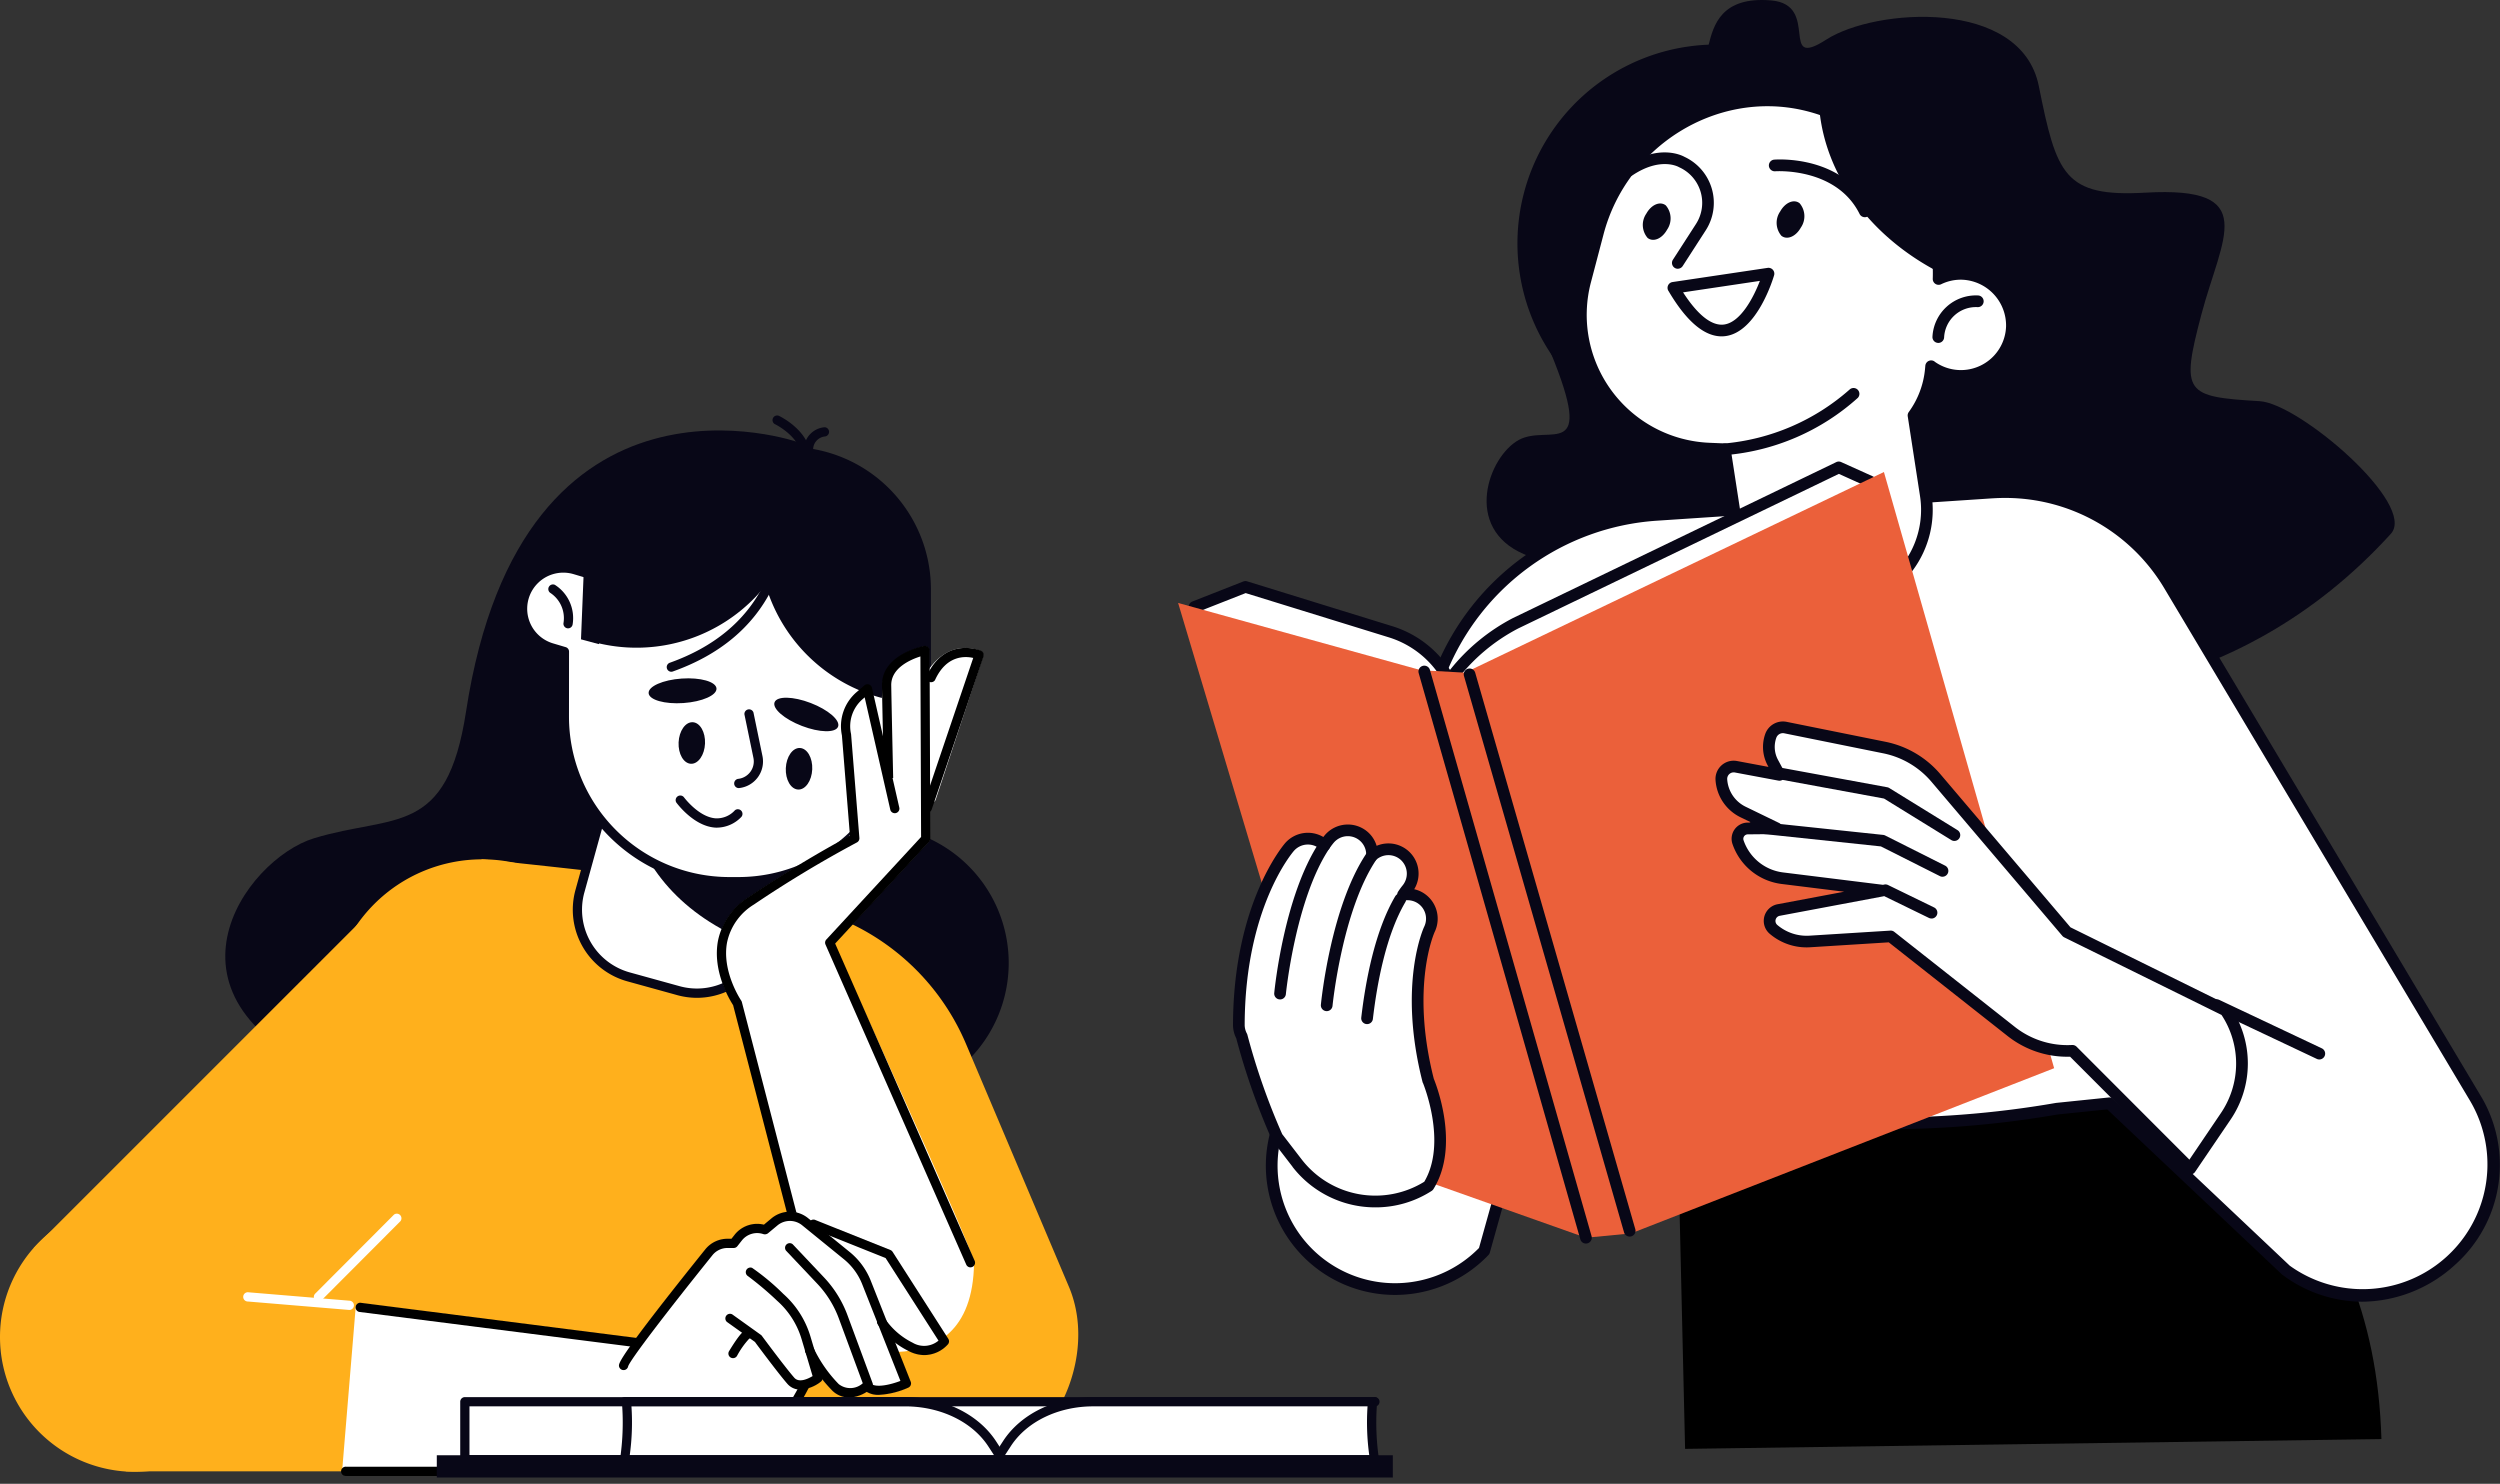 <svg id="グループ_26" data-name="グループ 26" xmlns="http://www.w3.org/2000/svg" xmlns:xlink="http://www.w3.org/1999/xlink" width="269.112" height="159.722" viewBox="0 0 269.112 159.722">
  <rect x="0" y="0" width="269.112" height="159.722" fill="#333333" stroke="none"/>
  <defs>
    <clipPath id="clip-path">
      <rect id="長方形_102" data-name="長方形 102" width="269.112" height="159.722" fill="none"/>
    </clipPath>
  </defs>
  <g id="グループ_25" data-name="グループ 25" clip-path="url(#clip-path)">
    <path id="パス_179" data-name="パス 179" d="M160.683,195.409a14.754,14.754,0,1,0,14.754-14.754,14.754,14.754,0,0,0-14.754,14.754" transform="translate(-81.608 -91.752)" fill="#080717"/>
    <path id="パス_180" data-name="パス 180" d="M111.01,95.442S81.241,84.858,75.192,124.428c-2.068,13.53-7.736,11.011-16.343,13.619-7.491,2.27-18.386,17.478,2.724,25.876,18.118,7.208,44.715-6.128,44.715-6.128s14.256-51.911,4.722-62.352" transform="translate(-25.028 -47.82)" fill="#080717"/>
    <path id="パス_181" data-name="パス 181" d="M77.9,190.543c-6.616-.978-22.233-2.575-22.233-2.575l-12.486,6.068L7.41,229.8l9.9,24.046h89.972c8.979,0,15.048-11.6,11.545-19.866L107.75,207.84a25.258,25.258,0,0,0-18.156-14.885Z" transform="translate(-3.763 -95.466)" fill="#ffb01c"/>
    <path id="パス_182" data-name="パス 182" d="M72.088,204.393a16.425,16.425,0,1,0,16.425-16.425,16.425,16.425,0,0,0-16.425,16.425" transform="translate(-36.612 -95.466)" fill="#ffb01c"/>
    <path id="パス_183" data-name="パス 183" d="M137.165,191.929l-5.377-1.486a7.49,7.49,0,0,1-5.224-9.214l3.672-13.286,19.816,5.477L146.38,186.7a7.49,7.49,0,0,1-9.214,5.224" transform="translate(-64.141 -85.295)" fill="#fff"/>
    <path id="パス_184" data-name="パス 184" d="M136.521,191.9l-5.377-1.486a8,8,0,0,1-5.571-9.826l3.672-13.286a.5.5,0,0,1,.612-.346l19.816,5.476a.5.5,0,0,1,.346.612l-3.672,13.286a8,8,0,0,1-7.686,5.863,8.032,8.032,0,0,1-2.14-.292m-6.45-23.854-3.539,12.807a7,7,0,0,0,4.878,8.6l5.377,1.486a6.992,6.992,0,0,0,8.6-4.878l3.539-12.806Z" transform="translate(-63.629 -84.782)" fill="#080717"/>
    <path id="パス_185" data-name="パス 185" d="M152.268,189.3l3.818-13.816L143.5,172l-5.325,3.614c1.669,6.155,6.595,11.134,14.094,13.68" transform="translate(-70.176 -87.357)" fill="#080717"/>
    <path id="パス_186" data-name="パス 186" d="M138.852,138.219H147.6a15.339,15.339,0,0,0,15.339-15.339v-9.8A15.339,15.339,0,0,0,147.6,97.738h-8.752a15.339,15.339,0,0,0-15.339,15.339v9.8a15.339,15.339,0,0,0,15.339,15.339" transform="translate(-62.73 -49.639)" fill="#080717"/>
    <path id="パス_187" data-name="パス 187" d="M137.546,106.919h-1a17.736,17.736,0,0,0-15.467,9.048l-1.143-.339a4.384,4.384,0,1,0-2.5,8.4l1.368.406c0,.075-.006.151-.006.226v6.8a17.746,17.746,0,0,0,17.747,17.746h1a17.746,17.746,0,0,0,17.746-17.746v-6.8a17.746,17.746,0,0,0-17.746-17.746" transform="translate(-58.052 -54.302)" fill="#fff"/>
    <path id="パス_188" data-name="パス 188" d="M117.788,130.947V124.3l-1.006-.3a4.882,4.882,0,1,1,2.782-9.359l.767.228a18.281,18.281,0,0,1,15.7-8.958h1a18.265,18.265,0,0,1,18.244,18.244v6.8a18.265,18.265,0,0,1-18.244,18.244h-1a18.265,18.265,0,0,1-18.244-18.244M136.031,106.9A17.286,17.286,0,0,0,121,115.7a.5.5,0,0,1-.575.233l-1.143-.34a3.887,3.887,0,0,0-2.215,7.452l1.368.406a.5.5,0,0,1,.356.483l-.006,7.015A17.269,17.269,0,0,0,136.031,148.2h1a17.269,17.269,0,0,0,17.249-17.249v-6.8A17.269,17.269,0,0,0,137.031,106.9Z" transform="translate(-57.537 -53.789)" fill="#080717"/>
    <path id="パス_189" data-name="パス 189" d="M181.555,124.81v5.217a17.746,17.746,0,0,1-15.544-17.606v-5.217a17.746,17.746,0,0,1,15.544,17.605" transform="translate(-84.314 -54.448)" fill="#080717"/>
    <path id="パス_190" data-name="パス 190" d="M129.643,119.993l-2.32,4.672a17.745,17.745,0,0,0,21.753-8.854l2.321-4.672a17.746,17.746,0,0,0-21.753,8.854" transform="translate(-64.665 -55.939)" fill="#080717"/>
    <path id="パス_191" data-name="パス 191" d="M122.019,132.542a.5.5,0,0,0,.49-.416,4.245,4.245,0,0,0-1.905-4.266.5.5,0,0,0-.513.852,3.255,3.255,0,0,1,1.437,3.251.5.5,0,0,0,.409.572.525.525,0,0,0,.082.007" transform="translate(-60.87 -64.902)" fill="#080717"/>
    <path id="パス_192" data-name="パス 192" d="M169.395,153.1c-.262.682,1.055,1.823,2.942,2.549s3.629.763,3.892.081-1.055-1.822-2.942-2.549-3.629-.763-3.892-.081" transform="translate(-86.016 -77.506)" fill="#080717"/>
    <path id="パス_193" data-name="パス 193" d="M141.878,149.97c.05.728,1.726,1.207,3.743,1.068s3.612-.842,3.562-1.57-1.726-1.206-3.743-1.067-3.612.842-3.562,1.57" transform="translate(-72.057 -75.358)" fill="#080717"/>
    <path id="パス_194" data-name="パス 194" d="M161.024,163.577l.052,0a2.881,2.881,0,0,0,2.527-3.451l-.967-4.682a.5.5,0,0,0-.973.2l.968,4.682a1.888,1.888,0,0,1-1.655,2.26.5.5,0,0,0,.05.992" transform="translate(-81.529 -78.744)" fill="#080717"/>
    <path id="パス_195" data-name="パス 195" d="M152.242,177.425a3.667,3.667,0,0,0,2.6-1.159.5.5,0,0,0-.695-.712,2.624,2.624,0,0,1-2.11.868c-1.819-.153-3.381-2.268-3.4-2.289a.5.5,0,0,0-.805.584c.074.1,1.84,2.5,4.115,2.7.1.008.2.012.294.012" transform="translate(-75.034 -88.335)" fill="#080717"/>
    <path id="パス_196" data-name="パス 196" d="M138.473,101.695a34.19,34.19,0,0,0-8.4,5.532,9.829,9.829,0,0,0,.672,1.873,11.033,11.033,0,0,0,7.265,5.735,38.644,38.644,0,0,0,5.7-2.21c7.861-3.766,13.062-9.266,11.615-12.284s-8.991-2.412-16.852,1.354" transform="translate(-66.063 -49.986)" fill="#080717"/>
    <path id="パス_197" data-name="パス 197" d="M148.431,160.148c-.054,1.234.539,2.263,1.325,2.3s1.466-.939,1.52-2.173-.539-2.263-1.325-2.3-1.466.938-1.52,2.173" transform="translate(-75.384 -80.232)" fill="#080717"/>
    <path id="パス_198" data-name="パス 198" d="M171.883,165.785c-.054,1.234.539,2.263,1.325,2.3s1.466-.938,1.52-2.173-.539-2.263-1.325-2.3-1.466.938-1.52,2.173" transform="translate(-87.295 -83.095)" fill="#080717"/>
    <path id="パス_199" data-name="パス 199" d="M172.576,96.29a.5.5,0,0,0,.5-.466c.2-3.187-3.341-4.871-3.493-4.941a.5.5,0,0,0-.42.9c.031.014,3.076,1.471,2.919,3.977a.5.5,0,0,0,.466.528h.031" transform="translate(-85.768 -46.134)" fill="#080717"/>
    <path id="パス_200" data-name="パス 200" d="M176.356,96.2a.5.5,0,0,0,.49-.417,1.416,1.416,0,0,1,1.271-1.338.5.5,0,0,0-.017-.995h-.018a2.425,2.425,0,0,0-2.218,2.172.5.5,0,0,0,.41.571.451.451,0,0,0,.081.007" transform="translate(-89.315 -47.46)" fill="#080717"/>
    <path id="パス_201" data-name="パス 201" d="M146.311,137.074a.484.484,0,0,0,.167-.029c5-1.779,8.574-4.743,10.635-8.809a.5.5,0,0,0-.887-.45c-1.941,3.831-5.333,6.631-10.081,8.322a.5.5,0,0,0,.167.966" transform="translate(-74.056 -64.762)" fill="#080717"/>
    <path id="パス_202" data-name="パス 202" d="M127.564,114.486l-.479,11.828,1.918.514L133.8,113.2Z" transform="translate(-64.544 -57.493)" fill="#080717"/>
    <path id="パス_203" data-name="パス 203" d="M69.131,274.884a.5.5,0,0,0,.352-.146l8.489-8.511a.5.5,0,0,0-.7-.7l-8.489,8.511a.5.5,0,0,0,.352.849" transform="translate(-34.858 -134.781)" fill="#fff"/>
    <path id="パス_204" data-name="パス 204" d="M186.115,240.85c.019-1.349-15.093-34.319-15.093-34.319L160,210.479l9.73,38.408s16.179,6.78,16.384-8.037" transform="translate(-81.262 -104.894)" fill="#fff"/>
    <path id="パス_205" data-name="パス 205" d="M157.037,173.056a7.2,7.2,0,0,1,3.287-4.668c5.112-3.435,9.39-5.784,10.737-6.5,0,0,3.141-4.357,3.628-16.293.133-3.269,4.3-4.171,4.486-4.207a.434.434,0,0,1,.364.091.439.439,0,0,1,.161.34l.007,1.992c2.518-3.472,5.562-1.91,5.6-1.893a.442.442,0,0,1,.21.527l-5.1,15.437a.441.441,0,0,1-.455.3.476.476,0,0,1-.1-.021.424.424,0,0,1-.092-.052l.015,3.985a.441.441,0,0,1-.116.3L169.453,173.44l.164,4.827a.438.438,0,0,1-.375.45l-10.113,1.509a.413.413,0,0,1-.1,0,.437.437,0,0,1-.326-.189c-.1-.139-2.338-3.449-1.665-6.983" transform="translate(-79.693 -71.802)" fill="#fff"/>
    <path id="パス_206" data-name="パス 206" d="M167.308,216.521a.524.524,0,0,0,.125-.016.5.5,0,0,0,.357-.607l-8.3-32.023a.5.5,0,0,0-.071-.156c-.021-.031-2.119-3.138-1.516-6.283a6.3,6.3,0,0,1,2.889-4.059,125.071,125.071,0,0,1,11.083-6.681.5.5,0,0,0,.268-.482l-.894-11.154a.583.583,0,0,0-.01-.064,3.844,3.844,0,0,1,1.245-3.718l.227-.2,2.767,12.131a.5.5,0,0,0,.97-.221l-2.951-12.938a.5.5,0,0,0-.81-.266l-.853.738a4.838,4.838,0,0,0-1.573,4.647l.866,10.8c-1.155.613-5.57,3.011-10.889,6.585a7.251,7.251,0,0,0-3.312,4.705c-.63,3.307,1.275,6.417,1.623,6.951l8.282,31.941a.5.5,0,0,0,.481.373" transform="translate(-79.634 -76.012)"/>
    <path id="パス_207" data-name="パス 207" d="M196.126,208.166a.489.489,0,0,0,.2-.042.5.5,0,0,0,.255-.656l-15.019-34.154,10.109-10.945a.494.494,0,0,0,.132-.339l-.076-20.274a.5.5,0,0,0-.594-.486c-.187.037-4.589.946-4.533,4.265.049,2.942.208,9.979.208,9.979l1-.022s-.159-7.033-.209-9.973c-.031-1.873,2.08-2.777,3.14-3.112l.073,19.432-10.2,11.041a.5.5,0,0,0-.09.538l15.15,34.452a.5.5,0,0,0,.456.3" transform="translate(-91.662 -71.744)"/>
    <path id="パス_208" data-name="パス 208" d="M202.327,159.453a.5.5,0,0,0,.471-.338l5.581-16.474a.5.5,0,0,0-.275-.617c-.038-.017-3.873-1.6-5.85,2.756a.5.5,0,0,0,.9.411c1.221-2.69,3.229-2.588,4.115-2.386L201.857,158.8a.5.5,0,0,0,.471.657" transform="translate(-102.506 -71.982)"/>
    <path id="パス_209" data-name="パス 209" d="M76.295,275.358a.439.439,0,0,1,.494-.393l29.727,3.789c1.313-1.792,3.566-4.716,7.446-9.544a3,3,0,0,1,2.354-1.127h.453l.355-.451a3.031,3.031,0,0,1,3.122-1.059l.848-.707a3.039,3.039,0,0,1,3.811-.049l.294.24a.293.293,0,0,1,.036.006l8.587,3.219a.44.44,0,0,1,.216.174l6,9.367a.44.44,0,0,1-.032.519,3.377,3.377,0,0,1-2.5,1.143,3.6,3.6,0,0,1-1.7-.45A10.306,10.306,0,0,1,134.225,279l1.754,4.438a.439.439,0,0,1-.229.563,8.86,8.86,0,0,1-3.132.777,2.4,2.4,0,0,1-1.328-.339,3.539,3.539,0,0,1-1.89.62,2.52,2.52,0,0,1-1.736-.694,9.889,9.889,0,0,1-1.187-1.32.427.427,0,0,1-.152.319,4.334,4.334,0,0,1-1.564.767.381.381,0,0,1-.022.042c-.16.194-3.953,7.934-7.231,8.589a57.333,57.333,0,0,1-9.16.74H75.269a.439.439,0,0,1-.437-.484Z" transform="translate(-38.004 -134.675)" fill="#fff"/>
    <path id="パス_210" data-name="パス 210" d="M108.041,289.753a.5.5,0,0,0,.063-.991l-29.858-3.805a.5.5,0,0,0-.126.987l29.859,3.805a.539.539,0,0,0,.063,0" transform="translate(-39.455 -144.723)"/>
    <path id="パス_211" data-name="パス 211" d="M161.929,284.377a.5.5,0,0,1,.6-.8c.593.444,2.1.09,3.157-.313l-4.116-10.412a6.6,6.6,0,0,0-1.967-2.685l-4.526-3.681a2.1,2.1,0,0,0-2.625.036l-1.028.856a.555.555,0,0,1-.507.079,2.088,2.088,0,0,0-2.3.69l-.487.62a.5.5,0,0,1-.391.189h-.667a2.072,2.072,0,0,0-1.623.776c-5.274,6.563-8.823,11.242-9.071,11.958a.5.5,0,0,1-.991-.059c0-.289,0-.965,9.287-12.522a3.061,3.061,0,0,1,2.4-1.148h.425l.338-.43a3.092,3.092,0,0,1,3.154-1.087l.826-.688a3.1,3.1,0,0,1,3.883-.049l4.532,3.686a7.588,7.588,0,0,1,2.264,3.091l4.3,10.867a.5.5,0,0,1-.258.636,8.921,8.921,0,0,1-3.157.781,2.38,2.38,0,0,1-1.444-.4m-25.559-2.665h0Zm.009-.074h0Z" transform="translate(-68.76 -134.616)"/>
    <path id="パス_212" data-name="パス 212" d="M178.582,288.517a3.8,3.8,0,0,0,2.411-1.006.5.5,0,0,0,.129-.537l-2.7-7.3a11.967,11.967,0,0,0-2.541-4.1l-3.357-3.555a.5.5,0,0,0-.723.684l3.358,3.555a10.975,10.975,0,0,1,2.33,3.756l2.572,6.964a2.008,2.008,0,0,1-2.587.09,14.344,14.344,0,0,1-2.666-3.8.5.5,0,1,0-.9.424,15.089,15.089,0,0,0,2.9,4.108,2.578,2.578,0,0,0,1.774.71" transform="translate(-87.188 -138.076)"/>
    <path id="パス_213" data-name="パス 213" d="M166.7,290.382a3.928,3.928,0,0,0,2.2-.854.5.5,0,0,0,.173-.536l-1.288-4.324a9.911,9.911,0,0,0-2.923-4.591,24.855,24.855,0,0,0-3.362-2.805.5.5,0,0,0-.445.89,34.943,34.943,0,0,1,3.147,2.659,8.915,8.915,0,0,1,2.629,4.131l1.183,3.971c-.48.29-1.459.763-1.971.177-1-1.143-3.463-4.472-3.488-4.506a.5.5,0,0,0-.111-.109l-3.073-2.2a.5.5,0,0,0-.579.809l3.01,2.15c.358.483,2.531,3.407,3.492,4.506a1.792,1.792,0,0,0,1.4.628" transform="translate(-80.542 -140.795)"/>
    <path id="パス_214" data-name="パス 214" d="M75.209,312.366h33.079a57.37,57.37,0,0,0,9.172-.742c3.3-.66,7.095-7.876,7.517-8.7a.5.5,0,0,0-.884-.455c-1.086,2.112-4.429,7.7-6.827,8.177a57.523,57.523,0,0,1-8.977.722H75.209a.5.5,0,1,0,0,.995" transform="translate(-37.944 -153.483)"/>
    <path id="パス_215" data-name="パス 215" d="M189.407,281.376a3.438,3.438,0,0,0,2.546-1.163.5.5,0,0,0,.036-.587l-6-9.367a.5.5,0,0,0-.234-.193l-8.05-3.22a.5.5,0,1,0-.369.924l7.9,3.16,5.695,8.89a2.408,2.408,0,0,1-2.786.222,7.765,7.765,0,0,1-2.881-2.451.5.5,0,1,0-.852.511,8.665,8.665,0,0,0,3.265,2.817,3.647,3.647,0,0,0,1.729.458" transform="translate(-89.907 -135.508)"/>
    <path id="パス_216" data-name="パス 216" d="M159.566,293.873a.5.5,0,0,1-.167-.684c1.39-2.288,1.734-2.288,1.962-2.288a.5.5,0,0,1,.2.953,8.782,8.782,0,0,0-1.31,1.851.5.5,0,0,1-.683.167m1.795-1.977h0Zm0,0h0Z" transform="translate(-80.919 -147.744)"/>
    <path id="パス_217" data-name="パス 217" d="M0,277.484a14.509,14.509,0,1,0,14.509-14.509A14.509,14.509,0,0,0,0,277.484" transform="translate(0 -133.56)" fill="#ffb01c"/>
    <path id="パス_218" data-name="パス 218" d="M64.714,284.575a.5.5,0,0,0,.041-.993l-10.9-.907a.5.5,0,1,0-.083.991l10.9.908.042,0" transform="translate(-27.081 -143.564)" fill="#fff"/>
    <path id="パス_219" data-name="パス 219" d="M199.589,306.609H101.681v6.243h97.908s-1.712-6.243,0-6.243" transform="translate(-51.642 -155.721)" fill="#fff"/>
    <path id="パス_220" data-name="パス 220" d="M100.67,312.339V306.1a.5.5,0,0,1,.5-.5h97.908a.5.5,0,1,1,0,.995c-.029,0-.042,0-.072.04-.443.581-.058,3.346.552,5.574a.5.5,0,0,1-.48.629H101.168a.5.5,0,0,1-.5-.5m97.282-5.746H101.665v5.248h96.768c-.318-1.29-.857-3.871-.481-5.248" transform="translate(-51.129 -155.208)" fill="#080717"/>
    <path id="パス_221" data-name="パス 221" d="M258.65,306.609H228.379c-3.9,0-7.481,1.736-9.277,4.5l-1.131,1.741h40.68s-.711-6.243,0-6.243" transform="translate(-110.703 -155.721)" fill="#fff"/>
    <path id="パス_222" data-name="パス 222" d="M217.019,312.576a.5.5,0,0,1,.02-.508l1.131-1.741c1.895-2.917,5.609-4.728,9.695-4.728h30.271a.5.5,0,0,1,.266.918,26.905,26.905,0,0,0,.228,5.767.5.5,0,0,1-.494.554h-40.68a.5.5,0,0,1-.437-.26m40.379-5.983H227.865c-3.752,0-7.148,1.638-8.861,4.276l-.632.973h39.209a25.82,25.82,0,0,1-.183-5.248m.738,0h0Z" transform="translate(-110.189 -155.208)" fill="#080717"/>
    <path id="パス_223" data-name="パス 223" d="M136.632,306.609H166.84c3.942,0,7.555,1.753,9.369,4.546l1.1,1.7h-40.68s.711-6.243,0-6.243" transform="translate(-69.393 -155.721)" fill="#fff"/>
    <path id="パス_224" data-name="パス 224" d="M135.747,312.67a.5.5,0,0,1-.123-.387,26.906,26.906,0,0,0,.228-5.767.5.5,0,0,1,.266-.918h30.208c4.124,0,7.874,1.829,9.786,4.773l1.1,1.7a.5.5,0,0,1-.417.769h-40.68a.5.5,0,0,1-.371-.166m39.531-1.757c-1.731-2.665-5.161-4.32-8.952-4.32h-29.47a25.821,25.821,0,0,1-.183,5.248h39.208Zm-39.16-4.32h0Z" transform="translate(-68.88 -155.208)" fill="#080717"/>
    <rect id="長方形_101" data-name="長方形 101" width="102.912" height="2.396" transform="translate(47.019 156.651)" fill="#080717"/>
    <path id="パス_225" data-name="パス 225" d="M367.7,272.316l74.958-1.055c-.428-13.83-4.909-22.449-12.612-33.943l-5.513-8.226-57.7,5.91Z" transform="translate(-186.309 -116.352)"/>
    <path id="パス_226" data-name="パス 226" d="M329.212,59.655c3.161,1.348,4.927,3.018,5.355,4.385,0,0,54.747,29.907,87.944-6.573,2.87-3.153-9.85-14.032-14.116-14.283-8.024-.472-8.52-.822-6.289-9.279s6.39-13.868-6-13.167c-8.758.5-9.576-1.941-11.485-11.468S366.981.886,361.758,4.253,361.179.5,355.808.045s-6.215,2.665-6.757,4.884-11.2,4.715-12.2,12.555-9.759,8.336-4.81,20.384-.138,7.708-3.4,9.49-6.05,9.473.569,12.3" transform="translate(-165.152 0)" fill="#080717"/>
    <path id="パス_227" data-name="パス 227" d="M374.485,27.891a21.406,21.406,0,1,1-24.415-17.9,21.406,21.406,0,0,1,24.415,17.9" transform="translate(-168.577 -4.948)" fill="#080717"/>
    <path id="パス_228" data-name="パス 228" d="M311.416,152.046l10.207,21.143a108.021,108.021,0,0,0,40.987.827l5.673-.584,19.009,17.962c12.379,8.972,28.165-5.464,20.333-18.594l-32.862-55.092a20.644,20.644,0,0,0-19.1-10.022L319.453,110.1a26.811,26.811,0,0,0-23.08,16.719L285.9,152.775l-7.2,23.482c-4.1,13.381,12.612,23.186,22.291,13.077Z" transform="translate(-141.225 -54.668)" fill="#fff"/>
    <path id="パス_229" data-name="パス 229" d="M386.273,191.252a.615.615,0,0,1-.062-.052l-18.8-17.764-5.343.549a108.172,108.172,0,0,1-41.226-.832.628.628,0,0,1-.435-.342l-9.483-19.642-9.975,35.682a.633.633,0,0,1-.152.266,13.91,13.91,0,0,1-23.347-13.7l7.2-23.482a.482.482,0,0,1,.018-.051l10.473-25.956a27.594,27.594,0,0,1,23.622-17.112l36.208-2.414a21.162,21.162,0,0,1,19.685,10.329l32.862,55.092a14.412,14.412,0,0,1-2.7,18.372,14.971,14.971,0,0,1-9.977,3.946,14.442,14.442,0,0,1-8.563-2.892m-31.219-83.59-36.208,2.414A26.327,26.327,0,0,0,296.308,126.4l-10.463,25.931-7.189,23.456a12.651,12.651,0,0,0,21.126,12.569l10.381-37.134a.629.629,0,0,1,1.173-.1l10.073,20.865a107,107,0,0,0,40.49.752l5.673-.584a.645.645,0,0,1,.5.168l18.979,17.934a13.436,13.436,0,0,0,19.39-17.786L373.574,117.38a19.917,19.917,0,0,0-17.164-9.763q-.675,0-1.356.045" transform="translate(-140.576 -54.017)" fill="#080717"/>
    <path id="パス_230" data-name="パス 230" d="M386.915,40.621a5.472,5.472,0,0,0-2.623.55A18.593,18.593,0,0,0,369.861,22.4a18.872,18.872,0,0,0-22.249,13.822L346.26,41.38a14.413,14.413,0,0,0,13.348,18.053l1.674.069,1.247,8.091a10.314,10.314,0,0,0,20.387-3.141l-1.323-8.588a9.935,9.935,0,0,0,1.868-4.96l.03-.334a5.49,5.49,0,0,0,8.7-4.253,5.57,5.57,0,0,0-5.273-5.7" transform="translate(-175.617 -11.14)" fill="#fff"/>
    <path id="パス_231" data-name="パス 231" d="M365.605,74.209a10.873,10.873,0,0,1-4.346-7.16l-1.168-7.579-1.156-.048A15.042,15.042,0,0,1,345,40.581l1.352-5.162c2.665-10.173,12.982-16.577,23-14.275a19.267,19.267,0,0,1,14.928,18.465A6.123,6.123,0,0,1,392.17,45.7a6.12,6.12,0,0,1-8.809,5.272,10.622,10.622,0,0,1-1.755,4.407l1.284,8.336A10.942,10.942,0,0,1,373.741,76.2a11.073,11.073,0,0,1-1.689.13,10.863,10.863,0,0,1-6.446-2.119m17.606-24.79a4.862,4.862,0,0,0,7.7-3.766,4.932,4.932,0,0,0-4.669-5.043,4.8,4.8,0,0,0-2.322.487.63.63,0,0,1-.9-.588,18,18,0,0,0-13.942-18.14c-9.361-2.15-19.005,3.846-21.5,13.368L346.222,40.9a13.783,13.783,0,0,0,12.765,17.264l1.674.069a.629.629,0,0,1,.6.533l1.247,8.09a9.684,9.684,0,1,0,19.143-2.95l-1.323-8.588a.626.626,0,0,1,.112-.465,9.351,9.351,0,0,0,1.751-4.647l.03-.334a.63.63,0,0,1,1-.455m3.052-9.438h0Z" transform="translate(-174.97 -10.5)" fill="#080717"/>
    <path id="パス_232" data-name="パス 232" d="M423.328,69.734a.629.629,0,0,0,.628-.6,3.429,3.429,0,0,1,3.594-3.254.629.629,0,0,0,.063-1.257,4.688,4.688,0,0,0-4.913,4.449.629.629,0,0,0,.6.66h.031" transform="translate(-214.681 -32.819)" fill="#080717"/>
    <path id="パス_233" data-name="パス 233" d="M360.97,45.859a.629.629,0,0,0,.53-.288l2.48-3.845a5.461,5.461,0,0,0-2.287-7.91c-.345-.19-2.8-1.385-6.276.924a.629.629,0,1,0,.7,1.049c2.98-1.977,4.893-.916,4.972-.871.018.01.04.022.059.03a4.2,4.2,0,0,1,1.779,6.1l-2.48,3.845a.63.63,0,0,0,.529.971" transform="translate(-180.367 -16.932)" fill="#080717"/>
    <path id="パス_234" data-name="パス 234" d="M391.236,46.869c-.54.968-1.475,1.363-2.089.883a2.149,2.149,0,0,1-.132-2.622c.54-.968,1.475-1.363,2.089-.883a2.149,2.149,0,0,1,.132,2.622" transform="translate(-197.386 -22.369)" fill="#080717"/>
    <path id="パス_235" data-name="パス 235" d="M361.968,47.337c-.54.968-1.477,1.362-2.092.881a2.147,2.147,0,0,1-.135-2.622c.541-.968,1.477-1.362,2.092-.881a2.148,2.148,0,0,1,.134,2.622" transform="translate(-182.519 -22.606)" fill="#080717"/>
    <path id="パス_236" data-name="パス 236" d="M366.035,61.387l10.232-1.525s-3.675,12.683-10.232,1.525" transform="translate(-185.903 -30.403)" fill="#fff"/>
    <path id="パス_237" data-name="パス 237" d="M364.842,61.055a.629.629,0,0,1,.45-.941l10.233-1.525a.63.63,0,0,1,.7.8c-.072.25-1.81,6.115-5.253,6.546a3.252,3.252,0,0,1-.4.025c-1.886,0-3.809-1.647-5.723-4.9m1.578.163c1.57,2.434,3.073,3.628,4.392,3.466,1.8-.225,3.2-2.933,3.877-4.7Z" transform="translate(-185.253 -29.753)" fill="#080717"/>
    <path id="パス_238" data-name="パス 238" d="M410.78,41.357A18.572,18.572,0,0,0,397.948,23.8c.67,7.33,5.612,13.8,12.832,17.559" transform="translate(-202.111 -12.087)" fill="#080717"/>
    <path id="パス_239" data-name="パス 239" d="M397.25,41.1a.622.622,0,0,0,.28-.066.629.629,0,0,0,.283-.844C394.921,34.384,387.8,34.88,387.5,34.9a.63.63,0,0,0-.577.677.639.639,0,0,0,.676.579c.066-.007,6.578-.446,9.087,4.594a.63.63,0,0,0,.564.349" transform="translate(-196.511 -17.717)" fill="#080717"/>
    <path id="パス_240" data-name="パス 240" d="M376.628,92.084l.059,0A24.343,24.343,0,0,0,390.95,85.92a.63.63,0,0,0-.893-.888,23.516,23.516,0,0,1-13.486,5.8.63.63,0,0,0,.057,1.256" transform="translate(-190.964 -43.093)" fill="#080717"/>
    <path id="パス_241" data-name="パス 241" d="M495.905,225.076l-11.057-5.225Z" transform="translate(-246.246 -111.659)" fill="#fff"/>
    <path id="パス_242" data-name="パス 242" d="M495.255,225.055a.63.63,0,0,0,.27-1.2l-11.057-5.225a.63.63,0,0,0-.538,1.138l11.057,5.225a.625.625,0,0,0,.269.061" transform="translate(-245.596 -111.008)" fill="#080717"/>
    <path id="パス_243" data-name="パス 243" d="M352.264,201.294l-5.833-11.1-1.037-.549A13.148,13.148,0,0,1,339.13,173.7l3.737-10.723Z" transform="translate(-171.866 -82.774)" fill="#fff"/>
    <path id="パス_244" data-name="パス 244" d="M351.6,201.274a.62.62,0,0,0,.292-.073.628.628,0,0,0,.264-.849l-5.833-11.1a.628.628,0,0,0-.262-.264l-1.037-.549a12.448,12.448,0,0,1-5.964-15.183l3.737-10.723a.63.63,0,0,0-1.189-.414l-3.736,10.723a13.7,13.7,0,0,0,6.563,16.71l.865.457,5.743,10.925a.629.629,0,0,0,.558.337" transform="translate(-171.204 -82.124)" fill="#080717"/>
    <path id="パス_245" data-name="パス 245" d="M294.264,222.28h.026a.629.629,0,0,0,.6-.655l-.931-22.944a.637.637,0,0,0-.655-.6.63.63,0,0,0-.6.655l.931,22.944a.629.629,0,0,0,.628.6" transform="translate(-148.659 -100.6)" fill="#080717"/>
    <path id="パス_246" data-name="パス 246" d="M266.764,115.1l-5.483,2.155L281.5,171.745l20.513,7.241L348.1,163.407l-14.071-59.644-3.4-1.533-34.789,16.781a20.3,20.3,0,0,0-6.923,5.876l-.2.268a10.851,10.851,0,0,0-6.358-5.238Z" transform="translate(-132.7 -51.921)" fill="#fff"/>
    <path id="パス_247" data-name="パス 247" d="M301.149,178.93l-20.513-7.241a.628.628,0,0,1-.381-.374L260.041,116.82a.63.63,0,0,1,.36-.8l5.482-2.155a.63.63,0,0,1,.416-.016l15.6,4.821a11.4,11.4,0,0,1,6.238,4.714,21.094,21.094,0,0,1,6.784-5.587l34.789-16.78a.631.631,0,0,1,.532-.007l3.4,1.533a.632.632,0,0,1,.354.429l14.071,59.644a.63.63,0,0,1-.411.741l-46.09,15.578a.622.622,0,0,1-.411,0m31.686-75.37-2.845-1.284L295.482,118.92a19.8,19.8,0,0,0-6.709,5.694l-.2.269a.629.629,0,0,1-1.059-.079,10.159,10.159,0,0,0-5.989-4.934l-15.385-4.756-4.7,1.849,19.9,53.638,20.03,7.07L346.7,162.345Z" transform="translate(-132.051 -51.271)" fill="#080717"/>
    <path id="パス_248" data-name="パス 248" d="M257.7,117.341l17.641,59.032,26.26,9.3,4.853-.467L352,167.424l-18.323-64.177-45.093,21.6-4.75-.267Z" transform="translate(-130.883 -52.437)" fill="#eb603a"/>
    <path id="パス_249" data-name="パス 249" d="M311.552,146.882l17.4,60.949Z" transform="translate(-158.232 -74.599)" fill="#fff"/>
    <path id="パス_250" data-name="パス 250" d="M328.3,207.81a.63.63,0,0,0,.606-.8l-17.4-60.949a.629.629,0,1,0-1.21.346l17.4,60.949a.628.628,0,0,0,.6.457" transform="translate(-157.582 -73.949)" fill="#080717"/>
    <path id="パス_251" data-name="パス 251" d="M321.469,147.549l17.225,59.869Z" transform="translate(-163.269 -74.938)" fill="#fff"/>
    <path id="パス_252" data-name="パス 252" d="M338.043,207.4a.647.647,0,0,0,.174-.025.629.629,0,0,0,.431-.779l-17.224-59.868a.63.63,0,1,0-1.21.348l17.224,59.868a.631.631,0,0,0,.6.456" transform="translate(-162.618 -74.288)" fill="#080717"/>
    <path id="パス_253" data-name="パス 253" d="M430.792,189.56l-17.085-8.427-14.1-16.6a9.8,9.8,0,0,0-5.523-3.259l-10.668-2.158a1.381,1.381,0,0,0-1.574.89,3.558,3.558,0,0,0,.218,2.879l.712,1.323-4.681-.876a1.328,1.328,0,0,0-1.569,1.388,4.159,4.159,0,0,0,2.335,3.481l3.593,1.744-3.095.031a1.11,1.11,0,0,0-1.041,1.464,5.772,5.772,0,0,0,4.76,3.886l10.754,1.333-11.137,2.093a1.2,1.2,0,0,0-.553,2.085,5.508,5.508,0,0,0,3.911,1.3l8.7-.544,12.981,10.234a9.754,9.754,0,0,0,6.586,2.079l12.679,12.7,3.8-5.6A10.179,10.179,0,0,0,430.792,189.56Z" transform="translate(-191.227 -80.796)" fill="#fff"/>
    <path id="パス_254" data-name="パス 254" d="M425.895,206.395l-12.484-12.5a10.361,10.361,0,0,1-6.726-2.225l-12.792-10.085-8.457.53a6.106,6.106,0,0,1-4.358-1.449,1.825,1.825,0,0,1,.845-3.183l7.166-1.347-6.744-.836a6.433,6.433,0,0,1-5.278-4.31,1.739,1.739,0,0,1,1.631-2.295l.418,0-1.185-.575a4.794,4.794,0,0,1-2.687-4.009,1.957,1.957,0,0,1,2.313-2.045l3.387.634-.088-.163a4.194,4.194,0,0,1-.258-3.389,2.021,2.021,0,0,1,2.293-1.3L393.559,160a10.471,10.471,0,0,1,5.878,3.469l14.017,16.5,16.968,8.369a.634.634,0,0,1,.242.211,10.75,10.75,0,0,1,0,12.151l-3.8,5.6a.628.628,0,0,1-.461.273l-.059,0a.628.628,0,0,1-.445-.185M412.78,181.048a.64.64,0,0,1-.2-.157l-14.1-16.6a9.206,9.206,0,0,0-5.168-3.05l-10.668-2.158a.753.753,0,0,0-.857.484,2.93,2.93,0,0,0,.18,2.37l.712,1.323a.629.629,0,0,1-.67.917l-4.681-.876a.7.7,0,0,0-.826.73,3.535,3.535,0,0,0,1.981,2.955l3.593,1.744a.63.63,0,0,1-.269,1.2l-3.095.031a.481.481,0,0,0-.451.634,5.168,5.168,0,0,0,4.241,3.463l10.754,1.333a.63.63,0,0,1,.039,1.244l-11.137,2.093a.565.565,0,0,0-.262.986,4.863,4.863,0,0,0,3.464,1.153l8.7-.544a.615.615,0,0,1,.429.134l12.981,10.234a9.141,9.141,0,0,0,6.161,1.944.641.641,0,0,1,.481.184l12.141,12.159L429.622,200a9.5,9.5,0,0,0,.091-10.6Z" transform="translate(-190.577 -80.147)" fill="#080717"/>
    <path id="パス_255" data-name="パス 255" d="M407.614,175.823a.63.63,0,0,0,.331-1.165l-7.345-4.532a.625.625,0,0,0-.217-.083l-11.3-2.079a.629.629,0,1,0-.228,1.238l11.181,2.058,7.245,4.47a.633.633,0,0,0,.33.094" transform="translate(-197.232 -85.3)" fill="#080717"/>
    <path id="パス_256" data-name="パス 256" d="M403.266,185.607a.63.63,0,0,0,.283-1.192l-6.457-3.247a.617.617,0,0,0-.216-.063L383,179.636a.629.629,0,0,0-.132,1.251l13.765,1.457,6.355,3.2a.622.622,0,0,0,.282.067" transform="translate(-194.164 -91.232)" fill="#080717"/>
    <path id="パス_257" data-name="パス 257" d="M416.725,197.134a.63.63,0,0,0,.276-1.2l-4.948-2.41a.629.629,0,0,0-.552,1.131l4.948,2.41a.63.63,0,0,0,.276.064" transform="translate(-208.815 -98.257)" fill="#080717"/>
    <path id="パス_258" data-name="パス 258" d="M275.1,214.652a72.863,72.863,0,0,1-3.81-10.87,2.589,2.589,0,0,1-.312-1.222c.033-12.8,5.246-18.907,5.468-19.161a2.614,2.614,0,0,1,3.675-.252c.028.025.048.054.075.08.306-.433.51-.672.55-.718a2.609,2.609,0,0,1,4.571,1.837,2.606,2.606,0,0,1,3.466-.057,2.633,2.633,0,0,1,.288,3.689c-.008.01-.166.2-.416.581a2.615,2.615,0,0,1,2.84,3.72c-.028.058-2.765,5.931-.125,16.284,0,0,2.854,6.781.029,11.34a10.589,10.589,0,0,1-14.135-2.439Z" transform="translate(-137.627 -92.241)" fill="#fff"/>
    <path id="パス_259" data-name="パス 259" d="M276.118,217.2l-2.163-2.811a.64.64,0,0,1-.073-.123,72.838,72.838,0,0,1-3.829-10.9,3.2,3.2,0,0,1-.35-1.451c.034-13.01,5.4-19.311,5.624-19.574a3.259,3.259,0,0,1,4.1-.644c.109-.139.18-.221.2-.246a3.258,3.258,0,0,1,4.558-.315,3.189,3.189,0,0,1,.979,1.511,3.246,3.246,0,0,1,4.045,4.671,3.213,3.213,0,0,1,.717.252,3.267,3.267,0,0,1,1.491,4.335c-.027.057-2.635,5.809-.1,15.816.272.664,2.837,7.238-.034,11.871a.628.628,0,0,1-.194.2,11.121,11.121,0,0,1-6.047,1.773,11.258,11.258,0,0,1-8.928-4.357m14.025-9.042a.6.6,0,0,1-.03-.088c-2.692-10.559.139-16.651.169-16.712a1.986,1.986,0,0,0-2.158-2.828.624.624,0,0,1-.639-.271.63.63,0,0,1,0-.694,7.838,7.838,0,0,1,.461-.639,2.006,2.006,0,0,0-.217-2.806,1.983,1.983,0,0,0-2.63.043.629.629,0,0,1-1.055-.488,1.98,1.98,0,0,0-3.467-1.4c-.021.024-.212.245-.51.667a.629.629,0,0,1-.943.1.333.333,0,0,1-.057-.063,2,2,0,0,0-2.79.188c-.216.248-5.281,6.2-5.313,18.75a1.965,1.965,0,0,0,.238.926.66.66,0,0,1,.052.132A71.837,71.837,0,0,0,275,213.681l2.12,2.754a10.018,10.018,0,0,0,13.173,2.371c2.5-4.227-.12-10.58-.147-10.645m-15.694,5.847h0Z" transform="translate(-136.977 -91.598)" fill="#080717"/>
    <path id="パス_260" data-name="パス 260" d="M280,200.857s1-10.3,4.783-15.972Z" transform="translate(-142.205 -93.9)" fill="#fff"/>
    <path id="パス_261" data-name="パス 261" d="M279.347,200.836a.63.63,0,0,0,.625-.568c.01-.1,1.033-10.215,4.681-15.683a.63.63,0,1,0-1.048-.7c-3.822,5.732-4.844,15.833-4.885,16.26a.628.628,0,0,0,.565.687.526.526,0,0,0,.062,0" transform="translate(-141.555 -93.25)" fill="#080717"/>
    <path id="パス_262" data-name="パス 262" d="M290.2,203.415s1-10.3,4.783-15.972Z" transform="translate(-147.388 -95.199)" fill="#fff"/>
    <path id="パス_263" data-name="パス 263" d="M289.552,203.394a.63.63,0,0,0,.625-.568c.009-.1,1.033-10.215,4.68-15.683a.63.63,0,1,0-1.048-.7c-3.822,5.732-4.843,15.833-4.885,16.26a.629.629,0,0,0,.565.687.52.52,0,0,0,.062,0" transform="translate(-146.738 -94.549)" fill="#080717"/>
    <path id="パス_264" data-name="パス 264" d="M299.033,209.513c.413-3.542,1.379-9.078,3.571-12.809Z" transform="translate(-151.874 -99.903)" fill="#fff"/>
    <path id="パス_265" data-name="パス 265" d="M298.384,209.493a.629.629,0,0,0,.624-.557c.44-3.771,1.4-9.012,3.488-12.563a.629.629,0,1,0-1.085-.637c-2.2,3.74-3.2,9.164-3.654,13.054a.63.63,0,0,0,.553.7.62.62,0,0,0,.074,0" transform="translate(-151.224 -99.253)" fill="#080717"/>
  </g>
</svg>
